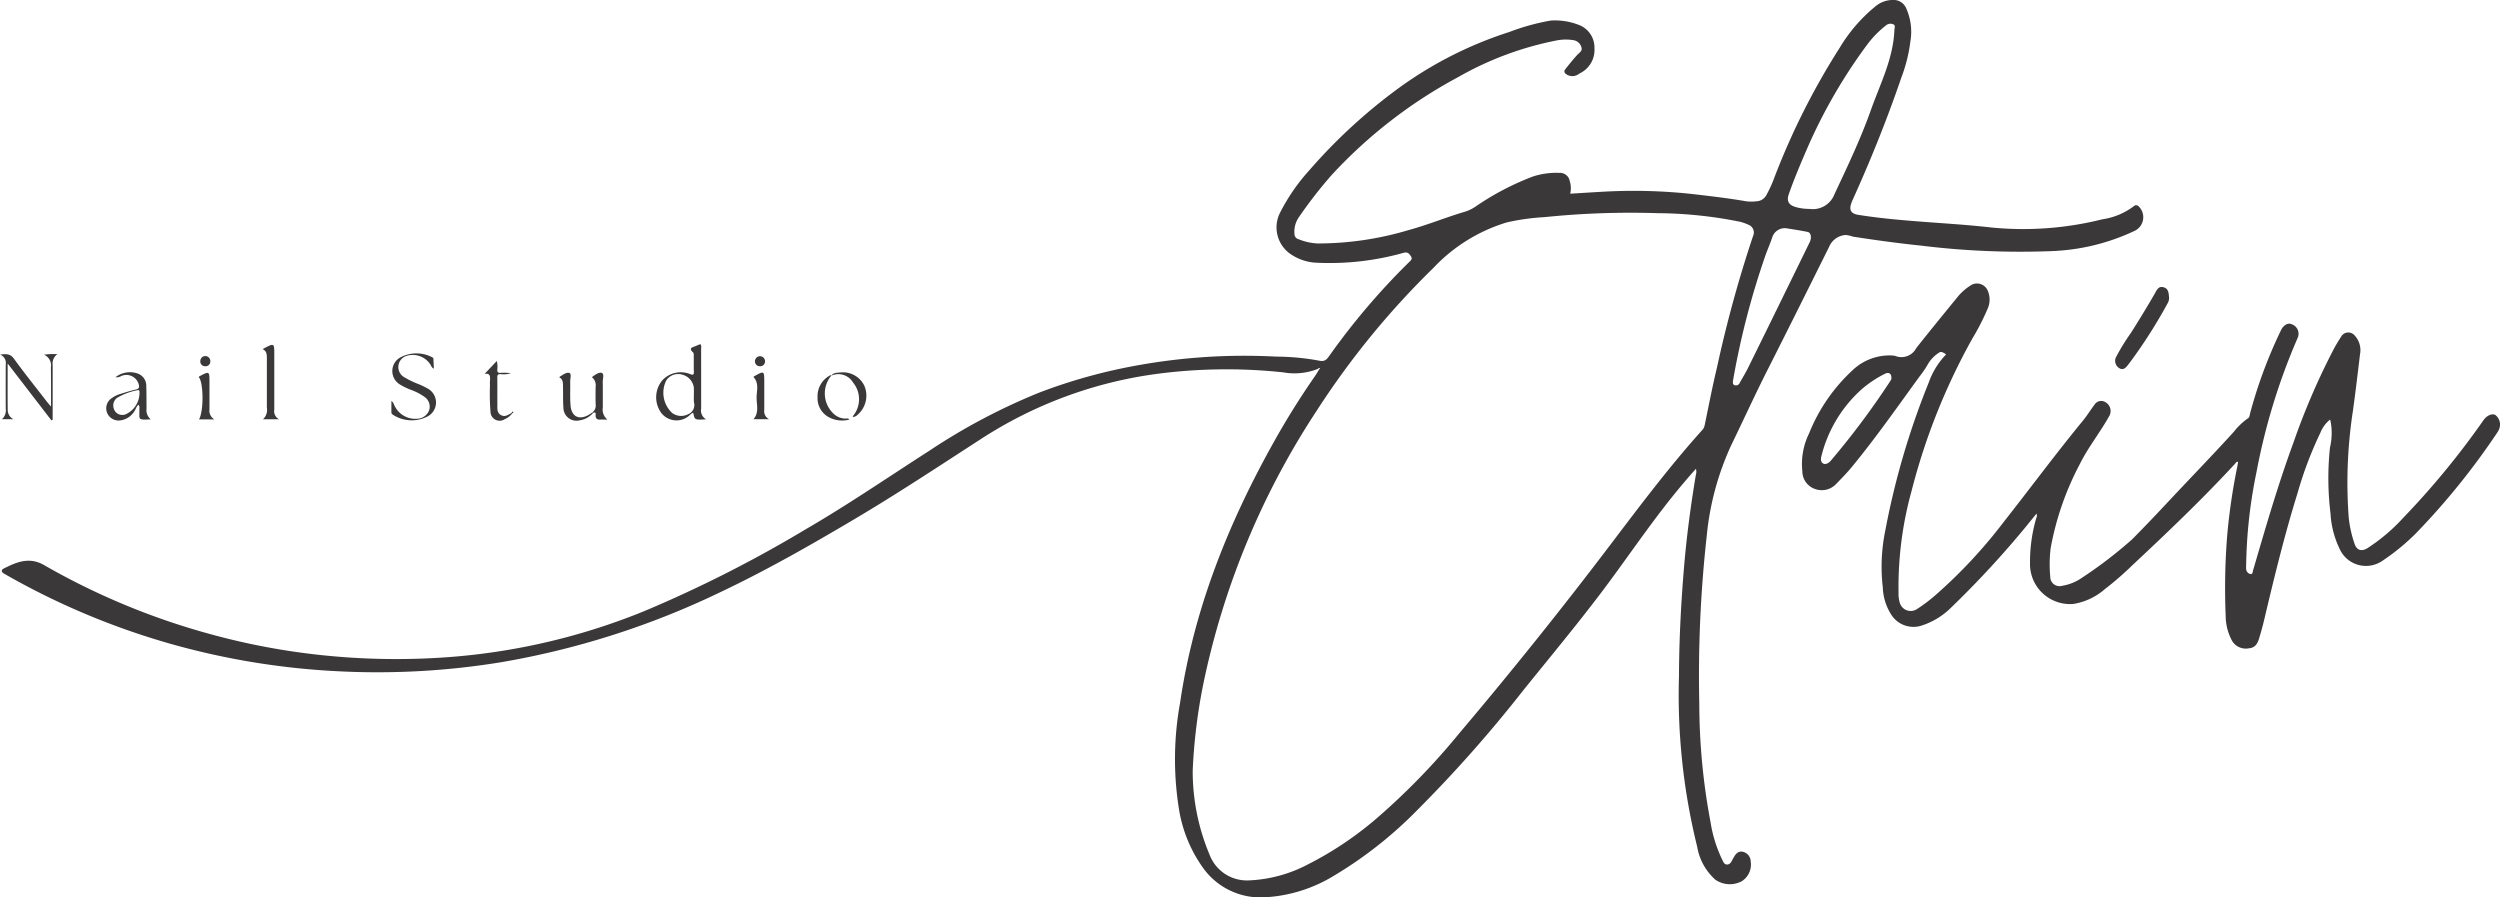 <svg xmlns="http://www.w3.org/2000/svg" width="253.191" height="90.879" viewBox="0 0 253.191 90.879">
  <g id="pML0QT.tif" transform="translate(-80.966 -283.874)">
    <g id="グループ_13" data-name="グループ 13" transform="translate(80.966 283.874)">
      <path id="パス_125" data-name="パス 125" d="M214.743,321.232a6.451,6.451,0,0,1-3.508.353,53.973,53.973,0,0,0-12.851.161,43.151,43.151,0,0,0-17.811,6.619c-4.239,2.742-8.449,5.532-12.8,8.106-4.4,2.606-8.842,5.141-13.466,7.336a83.465,83.465,0,0,1-22.226,7.125,77.554,77.554,0,0,1-16.455.93,75.9,75.9,0,0,1-16.545-2.634,75.012,75.012,0,0,1-17.372-7.243c-.352-.2-.325-.4-.024-.549,1.3-.654,2.573-1.185,4.058-.327a71.5,71.5,0,0,0,16.895,7.005,70.134,70.134,0,0,0,11.111,2.1,72.018,72.018,0,0,0,12.429.248,65.322,65.322,0,0,0,20.283-4.67,128.867,128.867,0,0,0,16.431-8.327c4.274-2.48,8.344-5.276,12.5-7.941a62.041,62.041,0,0,1,11.146-5.894,54.912,54.912,0,0,1,10.057-2.777,60.86,60.86,0,0,1,13.936-.862,24.262,24.262,0,0,1,4.284.4c.624.146.819-.1,1.1-.5a70.4,70.4,0,0,1,8.055-9.461c.17-.169.386-.313.193-.607-.177-.27-.332-.452-.732-.348a27.6,27.6,0,0,1-8.808,1.007,4.98,4.98,0,0,1-2.426-.735,3.284,3.284,0,0,1-1.234-4.431,19.485,19.485,0,0,1,2.915-4.2,54.967,54.967,0,0,1,8.876-8.193,39.542,39.542,0,0,1,11.37-5.807,22.706,22.706,0,0,1,4.188-1.158,6.556,6.556,0,0,1,2.8.417,2.448,2.448,0,0,1,1.641,2.4,2.624,2.624,0,0,1-1.528,2.547,1.1,1.1,0,0,1-1.292.093c-.273-.182-.28-.34-.124-.539.386-.493.781-.98,1.2-1.443.213-.234.554-.384.421-.785a1,1,0,0,0-.841-.711,4.789,4.789,0,0,0-1.589.018,32.769,32.769,0,0,0-10.027,3.715,48.706,48.706,0,0,0-12.809,9.9,44.68,44.68,0,0,0-3.3,4.236,2.566,2.566,0,0,0-.491,1.779.524.524,0,0,0,.368.5,6.022,6.022,0,0,0,1.97.447,32.157,32.157,0,0,0,9.3-1.38c1.931-.525,3.778-1.3,5.7-1.859a4.235,4.235,0,0,0,1.112-.575,27.428,27.428,0,0,1,5.695-2.967,7.618,7.618,0,0,1,2.671-.369,1,1,0,0,1,1.056.815,2.369,2.369,0,0,1,.05,1.294c1.185-.072,2.342-.147,3.5-.21a54.607,54.607,0,0,1,9.235.285c1.7.2,3.4.4,5.082.693a4.309,4.309,0,0,0,1.063,0,1.183,1.183,0,0,0,.982-.615,12.346,12.346,0,0,0,.77-1.666,72.586,72.586,0,0,1,6.652-13.247,16.08,16.08,0,0,1,3.575-4.167,2.779,2.779,0,0,1,2.058-.686,1.38,1.38,0,0,1,1.088.783,5.81,5.81,0,0,1,.443,3.442,15.382,15.382,0,0,1-.9,3.6c-1.442,4.229-3.112,8.37-4.954,12.442a3.487,3.487,0,0,0-.153.406c-.2.653.055.974.741,1.083,4.481.712,9.023.772,13.522,1.285a32.988,32.988,0,0,0,11.192-.835,6.927,6.927,0,0,0,3.18-1.324c.2-.18.41-.112.581.1a1.53,1.53,0,0,1-.552,2.421,21.492,21.492,0,0,1-8.407,2.027,82.2,82.2,0,0,1-13.147-.556c-2.312-.237-4.612-.558-6.908-.91a3.007,3.007,0,0,0-.739-.168,1.942,1.942,0,0,0-1.68,1.2c-2.062,4.144-4.123,8.288-6.214,12.418-1.268,2.5-2.431,5.058-3.659,7.581a28.3,28.3,0,0,0-2.522,9.279,128.142,128.142,0,0,0-.755,16.959,65.3,65.3,0,0,0,1.148,12.071,13.5,13.5,0,0,0,1.159,3.724c.114.214.194.52.5.524s.449-.269.568-.523c.041-.087.1-.166.146-.25.194-.347.451-.607.887-.519a1.021,1.021,0,0,1,.8.981,2,2,0,0,1-.9,2A2.576,2.576,0,0,1,255,372.97a5.766,5.766,0,0,1-1.848-3.367,63.96,63.96,0,0,1-1.839-17.263c.014-3.632.2-7.26.5-10.878.261-3.181.684-6.347,1.209-9.5a1.1,1.1,0,0,0,.009-.611c-.807.9-1.564,1.8-2.3,2.708-2.581,3.207-4.868,6.632-7.352,9.911-2.524,3.332-5.2,6.544-7.822,9.8a134.906,134.906,0,0,1-10.775,12.174,41.79,41.79,0,0,1-8.465,6.651,14.942,14.942,0,0,1-7,2.156,7.151,7.151,0,0,1-6.112-2.855,14.025,14.025,0,0,1-2.565-6.294,31.907,31.907,0,0,1,.146-10.546c1.383-9.448,4.867-18.143,9.5-26.427q1.925-3.444,4.177-6.685c.128-.185.24-.382.359-.574l.074-.12c.045-.021.087-.055.038-.1-.018-.016-.08.018-.121.03A.13.13,0,0,0,214.743,321.232Zm-12.678,40.651a21.8,21.8,0,0,0,1.694,8.518,4.048,4.048,0,0,0,3.9,2.64,14.042,14.042,0,0,0,6.029-1.6,34.931,34.931,0,0,0,7.022-4.7,69.594,69.594,0,0,0,8.35-8.6q8.025-9.482,15.521-19.381c2.934-3.87,5.858-7.75,9.115-11.361a1.051,1.051,0,0,0,.231-.52c.4-1.923.77-3.855,1.23-5.765a126.261,126.261,0,0,1,3.651-13.317.847.847,0,0,0-.51-1.182,4.441,4.441,0,0,0-.82-.286,43.4,43.4,0,0,0-8.315-.865,85.58,85.58,0,0,0-11.464.4,22.856,22.856,0,0,0-3.827.534,16.966,16.966,0,0,0-7.438,4.617,83.262,83.262,0,0,0-11.827,14.478,79.615,79.615,0,0,0-11.5,27.808A56.48,56.48,0,0,0,202.066,361.883Zm62.466-56.851a2.342,2.342,0,0,0,2.527-1.487c1.316-2.8,2.653-5.6,3.686-8.513.942-2.659,2.275-5.211,2.385-8.118.008-.206.132-.461-.091-.566a.7.7,0,0,0-.763.1,10.225,10.225,0,0,0-1.888,1.928A53.434,53.434,0,0,0,264.3,298.9c-.659,1.523-1.308,3.051-1.858,4.616-.263.749,0,1.152.777,1.352A5.045,5.045,0,0,0,264.531,305.032Zm-2.344,1.959a1.336,1.336,0,0,0-1.437.949c-.185.55-.412,1.083-.619,1.624a80.942,80.942,0,0,0-3.343,12.84c-.023.2-.053.418.172.489a.426.426,0,0,0,.514-.259c.262-.481.557-.945.8-1.435q1.982-4.009,3.944-8.027,1.17-2.384,2.335-4.771c.222-.457.131-.967-.206-1.037C263.591,307.207,262.825,307.1,262.188,306.991Z" transform="translate(-81.272 -283.874)" fill="#3a3838"/>
      <path id="パス_126" data-name="パス 126" d="M620.88,374.19a3.3,3.3,0,0,0-.978,1.352,38.2,38.2,0,0,0-2.291,6.052c-1.313,4.218-2.359,8.508-3.373,12.8-.156.659-.336,1.309-.532,1.956-.163.539-.413.947-1.026.994a1.615,1.615,0,0,1-1.705-.746,5.368,5.368,0,0,1-.652-2.548,66.613,66.613,0,0,1,.161-8.223,61.613,61.613,0,0,1,1.006-6.838c.035-.172.062-.345.093-.524-.191-.046-.235.108-.309.188-3.3,3.575-6.813,6.927-10.364,10.244a31.791,31.791,0,0,1-2.811,2.445,6.407,6.407,0,0,1-3.192,1.51,4.052,4.052,0,0,1-4.4-4.151,15.729,15.729,0,0,1,.616-4.484.757.757,0,0,0,.049-.519c-.352.434-.687.84-1.016,1.251a97.673,97.673,0,0,1-7.683,8.315,7.48,7.48,0,0,1-2.869,1.755,2.667,2.667,0,0,1-3.058-.942,5.462,5.462,0,0,1-.949-2.9,18.119,18.119,0,0,1,.247-5.728,79.009,79.009,0,0,1,4.4-15.005,7.926,7.926,0,0,1,1.6-2.688c.063-.064.236-.157.057-.252s-.389-.269-.622-.092a3.456,3.456,0,0,0-1.077,1.095,10.129,10.129,0,0,1-.891,1.32c-2.24,3.078-4.417,6.2-6.842,9.144-.492.6-1.035,1.152-1.574,1.708a2,2,0,0,1-2.225.508,1.892,1.892,0,0,1-1.22-1.758,7.007,7.007,0,0,1,.682-3.849,17.585,17.585,0,0,1,4.373-6.367,5.424,5.424,0,0,1,3.909-1.528,2.3,2.3,0,0,1,.431.045,1.687,1.687,0,0,0,2.141-.79c1.422-1.8,2.873-3.567,4.319-5.342a5.875,5.875,0,0,1,1.3-1.074,1.184,1.184,0,0,1,1.571.5,2.241,2.241,0,0,1,.062,1.872,23.959,23.959,0,0,1-1.558,3.057,64.167,64.167,0,0,0-6.168,15.453,36.361,36.361,0,0,0-1.32,10.327,3.094,3.094,0,0,0,.141,1.049,1.148,1.148,0,0,0,1.727.59,16.353,16.353,0,0,0,2-1.524,50.479,50.479,0,0,0,6.778-7.292c2.686-3.408,5.263-6.9,8.021-10.255.419-.509.764-1.079,1.164-1.606a.8.8,0,0,1,1.138-.264,1.018,1.018,0,0,1,.407,1.322c-.928,1.7-2.168,3.209-3.025,4.951a29.328,29.328,0,0,0-2.947,8.508,13.45,13.45,0,0,0-.038,2.9.939.939,0,0,0,1.218.9,4.82,4.82,0,0,0,1.959-.789,43.91,43.91,0,0,0,5.106-3.906c1.309-1.316,2.584-2.665,3.852-4.02,2.15-2.3,4.345-4.555,6.461-6.885a6.631,6.631,0,0,1,1.428-1.363c.173-.1.161-.308.207-.472a47.379,47.379,0,0,1,3.083-8.333c.021-.043.039-.089.061-.132.251-.5.695-.752,1.036-.6a1.022,1.022,0,0,1,.645,1.394,63.428,63.428,0,0,0-4.164,13.56,49.858,49.858,0,0,0-1.055,9.553,1.556,1.556,0,0,0,.013.385.552.552,0,0,0,.418.422c.242.037.224-.215.27-.372,1.269-4.33,2.52-8.667,4.078-12.905a70.785,70.785,0,0,1,4.133-9.583c.224-.41.469-.808.721-1.2a.83.83,0,0,1,1.326-.136,2.188,2.188,0,0,1,.577,1.919c-.23,1.889-.449,3.779-.709,5.664a47.784,47.784,0,0,0-.438,10.9,12,12,0,0,0,.588,2.637c.218.666.687.818,1.288.468a18.508,18.508,0,0,0,3.646-3.089,81.441,81.441,0,0,0,8.025-9.74c.038-.052.07-.108.109-.159.358-.476.856-.692,1.189-.517a1.225,1.225,0,0,1,.39,1.429,1.864,1.864,0,0,1-.207.38,72.588,72.588,0,0,1-8.2,10.157,22.051,22.051,0,0,1-3.438,2.82,2.929,2.929,0,0,1-4.193-.987,9.5,9.5,0,0,1-1.044-3.841,29.543,29.543,0,0,1-.051-6.661,6.383,6.383,0,0,0,.046-2.735A.607.607,0,0,0,620.88,374.19ZM576.465,369.9c-.009-.386-.279-.547-.64-.362a11.275,11.275,0,0,0-2.332,1.541,13.438,13.438,0,0,0-4.1,6.752c-.095.35-.1.7.226.827.225.088.538-.093.726-.329a80.449,80.449,0,0,0,5.9-7.883C576.356,370.266,576.509,370.108,576.465,369.9Z" transform="translate(-384.914 -331.688)" fill="#3a3838"/>
      <path id="パス_127" data-name="パス 127" d="M657.44,362.4a1.015,1.015,0,0,1-.125.56,50.762,50.762,0,0,1-3.836,6.024c-.081.1-.156.2-.236.306-.212.269-.453.492-.818.294a.875.875,0,0,1-.383-1.081,21.55,21.55,0,0,1,1.538-2.509c.836-1.318,1.65-2.649,2.428-4,.189-.329.35-.75.851-.625C657.395,361.5,657.4,361.968,657.44,362.4Z" transform="translate(-437.766 -332.282)" fill="#3a3838"/>
      <path id="パス_128" data-name="パス 128" d="M263.174,384.394c-1.157.071-1.157.071-1.3-.66-.218.049-.333.242-.5.359a1.95,1.95,0,0,1-2.957-.7,2.68,2.68,0,0,1,.324-2.948,2.545,2.545,0,0,1,2.795-.64c.336.132.414.081.4-.266-.022-.484,0-.968-.012-1.452,0-.16.023-.385-.068-.468-.5-.461-.04-.513.251-.641.16-.071.323-.134.49-.2.131.177.073.358.074.524.005,2,0,4,.006,6A1.024,1.024,0,0,0,263.174,384.394Zm-1.24-2.2h0c0-.338.016-.676,0-1.013a1.57,1.57,0,0,0-1.181-1.313,1.442,1.442,0,0,0-1.61.584,2.8,2.8,0,0,0,.594,3.3,1.529,1.529,0,0,0,1.6.133,1,1,0,0,0,.61-1.209A3.691,3.691,0,0,1,261.934,382.2Z" transform="translate(-191.664 -341.927)" fill="#3a3838"/>
      <path id="パス_129" data-name="パス 129" d="M86.173,386.182l-4.432-5.758c0,1.647-.009,3.186.006,4.725a1.056,1.056,0,0,0,.577.915H81.157a1.162,1.162,0,0,0,.39-1.048q-.01-2.251,0-4.5a.9.9,0,0,0-.578-.994c.624-.077,1.034-.1,1.409.415,1.079,1.488,2.23,2.923,3.355,4.377.094.122.2.236.4.471,0-.368,0-.6,0-.831,0-1.049,0-2.1-.012-3.146a1.174,1.174,0,0,0-.7-1.276,7.134,7.134,0,0,1,1.36-.057,1.152,1.152,0,0,0-.482,1.1q0,2.541,0,5.082v.476Z" transform="translate(-80.966 -343.609)" fill="#3a3838"/>
      <path id="パス_130" data-name="パス 130" d="M190.932,380.813c-.231-.1-.258-.27-.338-.4a2.13,2.13,0,0,0-2.358-.914,1.185,1.185,0,0,0-.327,2.167,9.4,9.4,0,0,0,1.475.714,7.512,7.512,0,0,1,.91.442,1.6,1.6,0,0,1,.058,2.8,3.486,3.486,0,0,1-3.571-.143c-.077-.063-.149-.121-.149-.231,0-.376,0-.753,0-1.16.214.133.243.336.328.5a2.328,2.328,0,0,0,2.345,1.292,1.305,1.305,0,0,0,1.158-.885,1.19,1.19,0,0,0-.477-1.321,5.662,5.662,0,0,0-1.32-.695,6.379,6.379,0,0,1-1.213-.589,1.583,1.583,0,0,1,.058-2.7,3.449,3.449,0,0,1,3.205-.054c.09.036.169.084.173.2C190.9,380.149,190.917,380.464,190.932,380.813Z" transform="translate(-146.992 -343.477)" fill="#3a3838"/>
      <path id="パス_131" data-name="パス 131" d="M114.151,389.132c-1.381.082-1.128.018-1.157-.946,0-.168.056-.35-.085-.533-.21.152-.251.4-.379.592a1.983,1.983,0,0,1-1.513,1,1.253,1.253,0,0,1-1.3-.8,1.227,1.227,0,0,1,.47-1.452,2.875,2.875,0,0,1,.907-.443c.508-.155,1.015-.318,1.532-.431.35-.077.382-.241.3-.544a1.292,1.292,0,0,0-1.784-.819.848.848,0,0,1-.563.107,2.369,2.369,0,0,1,2.242-.37,1.3,1.3,0,0,1,.873,1.273c.031.757.015,1.515.027,2.273A1.178,1.178,0,0,0,114.151,389.132Zm-2.815-.452c.038,0,.1,0,.166-.013a2.38,2.38,0,0,0,1.5-2.382c-.031-.1-.079-.134-.166-.107a6.25,6.25,0,0,0-2.1.78.96.96,0,0,0-.316,1.129A.869.869,0,0,0,111.335,388.68Z" transform="translate(-98.88 -346.663)" fill="#3a3838"/>
      <path id="パス_132" data-name="パス 132" d="M151.864,377.416c1.182-.64,1.182-.64,1.182.555q0,2.783,0,5.565a.924.924,0,0,0,.484.985H151.9a1.284,1.284,0,0,0,.394-1.189q0-2.516,0-5.033C152.292,377.955,152.283,377.619,151.864,377.416Z" transform="translate(-125.267 -342.058)" fill="#3a3838"/>
      <path id="パス_133" data-name="パス 133" d="M214.575,386.643a1.883,1.883,0,0,1-.756.584.927.927,0,0,1-1.437-.779,22.455,22.455,0,0,1-.053-2.558c0-.177-.011-.355,0-.532.029-.421.057-.832-.547-.719l1.241-1.311a2.4,2.4,0,0,1,.048.87c-.006.245.053.348.319.331a6.523,6.523,0,0,1,1.057.029,2.173,2.173,0,0,1-1.049.1c-.253,0-.329.08-.326.331.013.918,0,1.836.007,2.755,0,.382-.057.8.335,1.048.416.258.764-.012,1.112-.207Z" transform="translate(-162.708 -344.769)" fill="#3a3838"/>
      <path id="パス_134" data-name="パス 134" d="M235.388,388.575a2.19,2.19,0,0,1-1.36.75,1.322,1.322,0,0,1-1.642-1.269c-.054-.7-.024-1.416-.041-2.124-.009-.365.025-.753-.37-.954.029-.054.033-.075.045-.081.322-.17.685-.49.993-.359.2.083.053.594.06.912.016.789-.029,1.582.035,2.366.095,1.161.894,1.527,1.9.916.11-.067.215-.141.322-.212Q235.358,388.549,235.388,388.575Z" transform="translate(-175.325 -346.755)" fill="#3a3838"/>
      <path id="パス_135" data-name="パス 135" d="M240.816,388.512a.888.888,0,0,0,.324-.805c-.026-.595-.006-1.191-.008-1.788a1.01,1.01,0,0,0-.376-.972c.32-.252.727-.532,1-.434s.092.6.1.93c.018.853,0,1.707.009,2.561a1.292,1.292,0,0,0,.466,1.238c-.336,0-.54-.011-.742,0-.3.02-.452-.1-.455-.411,0-.151.064-.406-.257-.267Q240.845,388.541,240.816,388.512Z" transform="translate(-180.812 -346.747)" fill="#3a3838"/>
      <path id="パス_136" data-name="パス 136" d="M284.376,384.916c.021-.03.027-.048.04-.055,1.052-.592,1.052-.592,1.053.582q0,1.4,0,2.807a.9.9,0,0,0,.491.941h-1.588c.578-.639.332-1.42.321-2.14S284.98,385.565,284.376,384.916Z" transform="translate(-208.067 -346.734)" fill="#3a3838"/>
      <path id="パス_137" data-name="パス 137" d="M136.211,389.257h-1.563c.491-.828.467-3.762-.025-4.284.018-.026.03-.063.055-.076,1.03-.543,1.03-.543,1.03.609,0,.9,0,1.8,0,2.7A1.031,1.031,0,0,0,136.211,389.257Z" transform="translate(-114.494 -346.779)" fill="#3a3838"/>
      <path id="パス_138" data-name="パス 138" d="M307.6,388.9c-.021-.02-.061-.057-.06-.059a2.656,2.656,0,0,0,.047-3.417,1.727,1.727,0,0,0-2.22-.7c.231-.322.595-.3.924-.332a2.4,2.4,0,0,1,2.441,1.369,2.555,2.555,0,0,1-.71,2.931A.706.706,0,0,1,307.6,388.9Z" transform="translate(-221.185 -346.671)" fill="#3a3838"/>
      <path id="パス_139" data-name="パス 139" d="M303.073,385.213a2.815,2.815,0,0,0,.222,3.856,1.792,1.792,0,0,0,1.173.5c.147.008.319-.076.428.1a2.823,2.823,0,0,1-1.927-.167,2.175,2.175,0,0,1-1.291-2.084,2.383,2.383,0,0,1,1.223-2.2C302.954,385.184,303.016,385.156,303.073,385.213Z" transform="translate(-218.879 -347.176)" fill="#3a3838"/>
      <path id="パス_140" data-name="パス 140" d="M135.533,381.049a.478.478,0,0,1-.483-.546.505.505,0,0,1,1.01.045A.478.478,0,0,1,135.533,381.049Z" transform="translate(-114.76 -343.958)" fill="#3a3838"/>
      <path id="パス_141" data-name="パス 141" d="M285.259,381.044a.486.486,0,0,1-.478-.547.511.511,0,0,1,1.02.047A.488.488,0,0,1,285.259,381.044Z" transform="translate(-208.32 -343.954)" fill="#3a3838"/>
      <path id="パス_142" data-name="パス 142" d="M219.1,395.12c.016-.086.1-.161.146-.11.071.077-.043.124-.1.171Z" transform="translate(-167.279 -353.308)" fill="#3a3838"/>
    </g>
  </g>
</svg>
